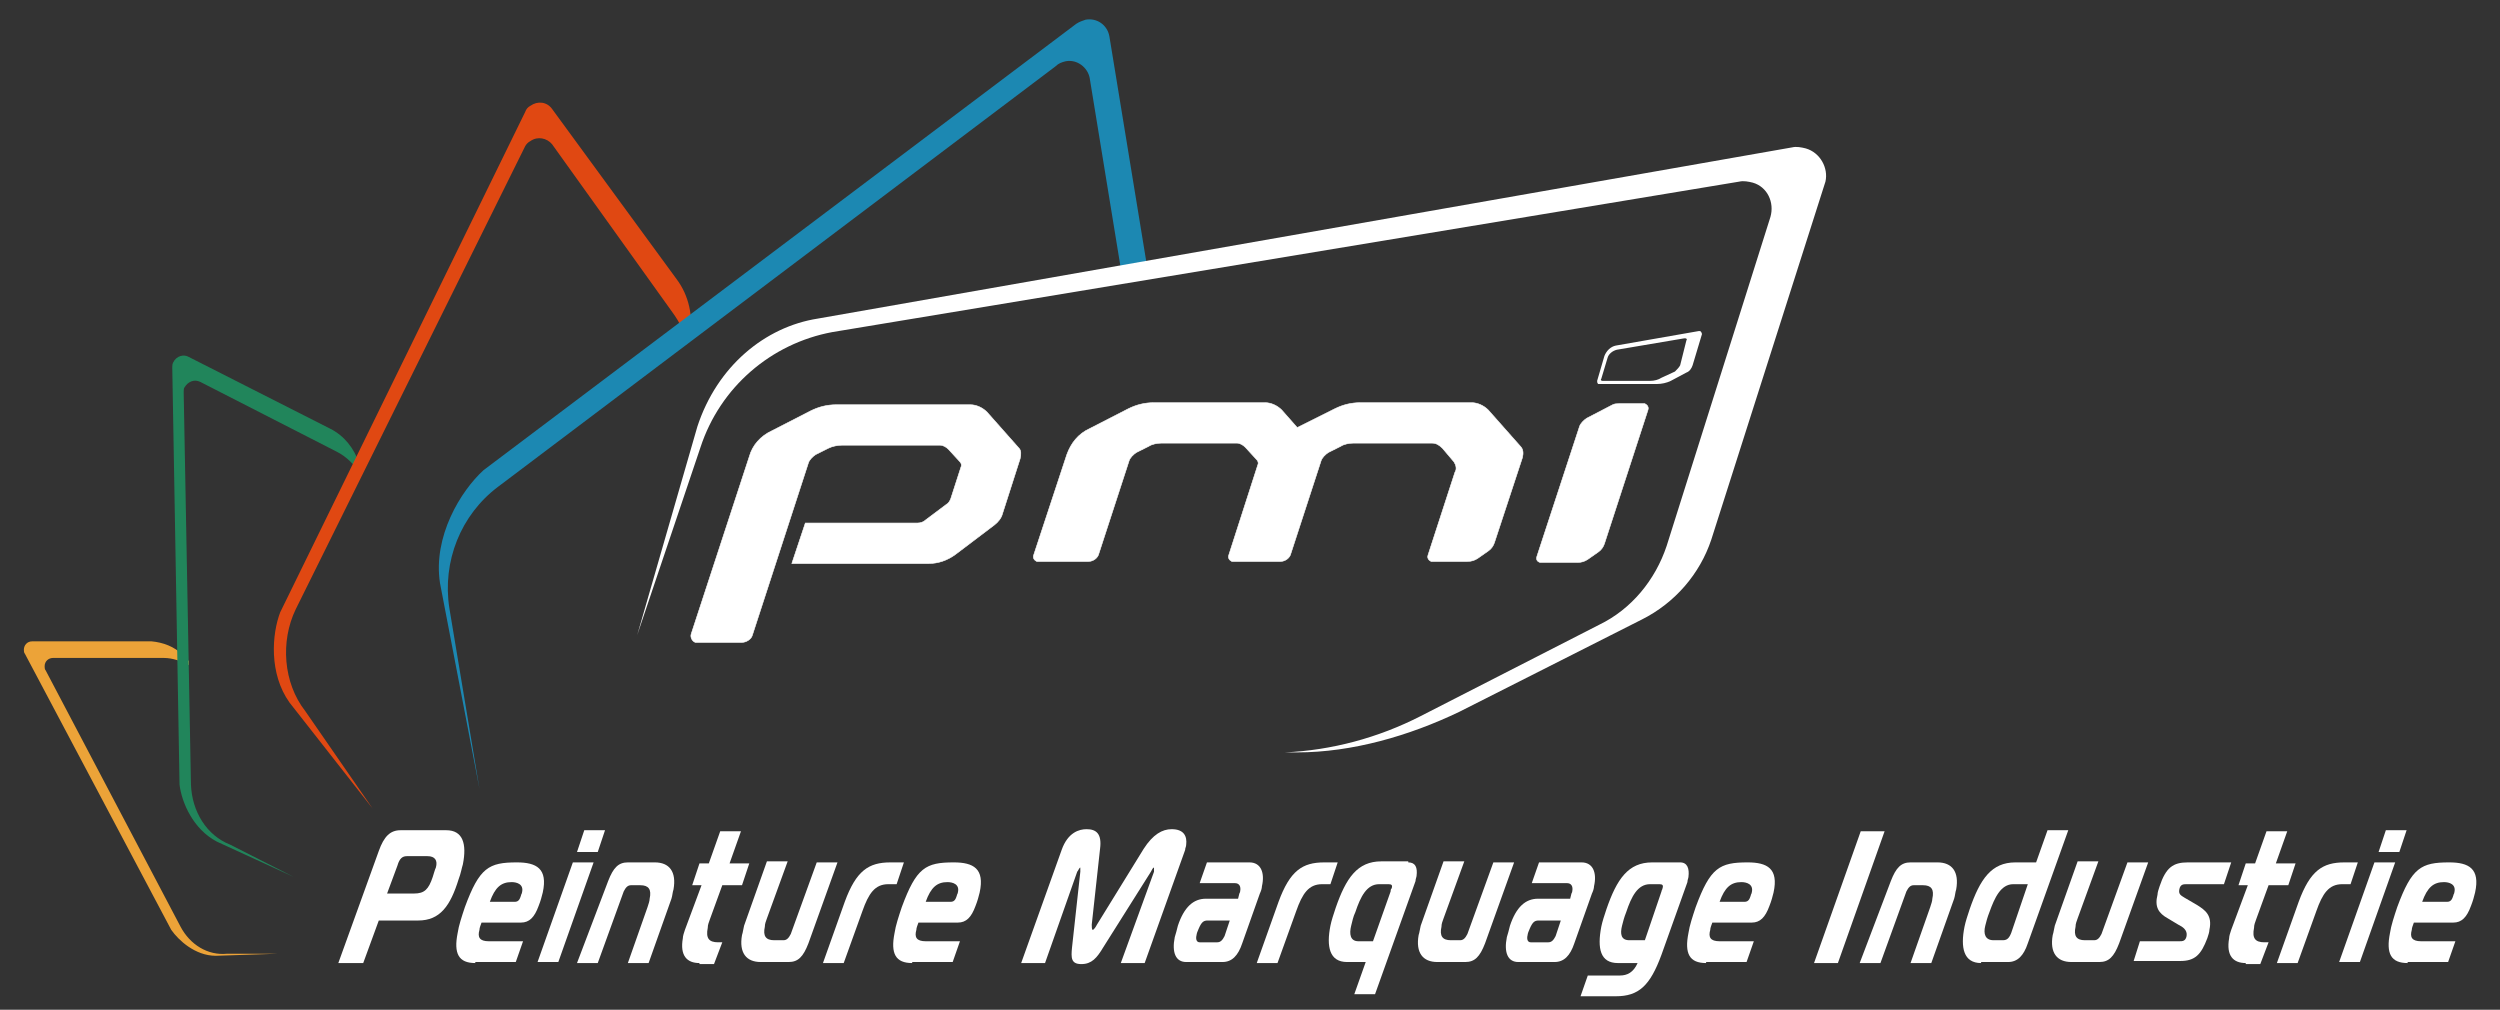 <svg xmlns="http://www.w3.org/2000/svg" xmlns:xlink="http://www.w3.org/1999/xlink" id="Calque_1" x="0px" y="0px" viewBox="0 0 240.9 97.3" style="enable-background:new 0 0 240.9 97.3;" xml:space="preserve"><rect x="0" y="0" width="240.9" height="97.3" fill="#333333" stroke="none"/><style type="text/css">	.st0{fill:#ECA338;}	.st1{fill:#21855B;}	.st2{fill:#E04812;}	.st3{fill:#1C88B2;}	.st4{fill:#FFFFFF;}	.st5{fill:none;stroke:#FFFFFF;stroke-width:5.520220e-02;stroke-miterlimit:10;}</style><g>	<path class="st0" d="M17.4,89.3l-13-24.7c-0.1-0.1-0.1-0.3-0.1-0.4c0-0.5,0.4-0.8,0.8-0.8h10.7c0.8,0,1.7,0.3,2.4,0.7l0-0.4  l-0.6-0.6c-0.8-0.8-1.9-1.2-3-1.3l-11.5,0c-0.5,0-0.8,0.4-0.8,0.8c0,0.1,0,0.3,0.1,0.4l14.1,26.6c0.7,1,2.3,2.5,4.3,2.5l6-0.2h-4.9  C20,92.1,18.3,91,17.4,89.3z"></path>	<path class="st1" d="M18.4,75.6l-0.7-37.8c0-0.2,0-0.4,0.1-0.5c0.3-0.5,0.9-0.8,1.5-0.5l13.1,6.7c1,0.5,1.8,1.3,2.4,2.3l0.1-0.2  l-0.3-1c-0.5-1.4-1.4-2.6-2.8-3.3l-13.6-6.9c-0.5-0.3-1.2-0.1-1.5,0.5c-0.1,0.2-0.1,0.3-0.1,0.5l0.7,40.2c0.2,1.7,1.3,4.3,3.6,5.5  l7.4,3.4l-6.1-3.1C19.9,80.5,18.5,78.2,18.4,75.6z"></path>	<path class="st2" d="M28.5,58.7l22.1-44.6c0.1-0.2,0.3-0.4,0.5-0.5c0.7-0.5,1.6-0.3,2.1,0.3l11.6,16.2c0.8,1.1,1.2,2,1.3,3.1  l0.3-0.3l0.1-0.4c0.3-2-0.1-4-1.3-5.6l-12-16.4c-0.5-0.7-1.4-0.8-2.1-0.3c-0.2,0.1-0.4,0.3-0.5,0.6L27,59c-0.8,2.1-1.1,5.9,0.9,8.7  l8,10.2l-6.5-9.4C27.3,65.8,27,61.8,28.5,58.7z"></path>	<path class="st3" d="M102.7,5.9c1.1-0.2,2.1,0.6,2.3,1.6l3.2,19.6l2.5-0.4l-3.8-23.2c-0.2-1.1-1.2-1.8-2.3-1.6  c-0.3,0.1-0.6,0.2-0.9,0.4l-57.1,43c-2.2,2-4.9,6.4-4.2,10.9L46.2,76l-2.9-17.4c-0.7-4.5,1.1-9,4.7-11.7l53.7-40.5  C102,6.1,102.3,6,102.7,5.9z"></path>	<path class="st4" d="M174,14.3c-0.4-0.1-0.9-0.2-1.3-0.1L78.8,30.7c-5.1,0.8-9.7,4.6-11.6,10.4l-5.8,20.1l6.1-18.1  c1.9-5.8,6.8-10,12.7-11.1l87.4-14.5c0.4-0.1,0.9,0,1.3,0.1c1.4,0.4,2.1,1.9,1.7,3.3l-10,31.7c-1.1,3.3-3.4,6.1-6.5,7.6l-17.2,8.8  c-4.1,2.1-8.6,3.3-13.1,3.5l1.2,0c5.3,0,10.8-1.6,15.6-3.9l17.6-8.9c3.2-1.6,5.6-4.4,6.7-7.7l11-34.5  C176.2,16.2,175.4,14.7,174,14.3z"></path>	<g>		<path class="st4" d="M32.6,92.8L36.5,82c0.5-1.4,1.1-2,2.1-2h4.4c1.6,0,2,1.3,1.6,3.3c-0.1,0.3-0.2,0.9-0.4,1.4   c-0.8,2.6-1.8,4-3.9,4h-3.8l-1.5,4.1H32.6z M39.9,86.1c1,0,1.4-0.4,1.8-1.6c0.1-0.3,0.2-0.7,0.3-0.9c0.2-0.7-0.1-1.1-0.8-1.1h-2   c-0.4,0-0.7,0.2-0.9,0.9l-1,2.7H39.9z"></path>		<path class="st4" d="M45.8,92.8c-1.6,0-2.1-0.9-1.7-2.9c0.1-0.7,0.4-1.6,0.7-2.5c1.4-3.8,2.3-4.3,5-4.3c1.9,0,3,0.6,2.5,2.9   c-0.1,0.4-0.2,0.8-0.4,1.3c-0.4,1.1-0.9,1.6-1.7,1.6h-3.8c-0.1,0.3-0.2,0.5-0.2,0.7c-0.2,0.7,0,1.1,0.9,1.1h3.3l-0.7,2H45.8z    M49.6,86.9c0.4,0,0.5-0.3,0.6-0.6c0-0.1,0.1-0.2,0.1-0.3c0.2-0.8-0.5-1-1-1c-1,0-1.6,0.5-2.1,1.9H49.6z"></path>		<path class="st4" d="M55.2,83.1h2l-3.4,9.6h-2L55.2,83.1z M55.6,82.1l0.7-2.1h2l-0.7,2.1H55.6z"></path>		<path class="st4" d="M58.6,84.9c0.5-1.3,1-1.8,1.9-1.8h2.6c1.4,0,2.1,0.9,1.8,2.6c-0.1,0.3-0.1,0.6-0.2,0.9l-2.2,6.2h-2l1.9-5.4   c0.1-0.3,0.2-0.6,0.2-0.8c0.2-0.9-0.1-1.3-0.9-1.3h-0.9c-0.3,0-0.5,0.2-0.7,0.6l-2.5,6.9h-2L58.6,84.9z"></path>		<path class="st4" d="M67.4,92.8c-1.2,0-1.9-0.7-1.6-2.4c0-0.2,0.1-0.5,0.2-0.8l1.6-4.3h-0.9l0.7-2.1h0.9l1.1-3.1h2l-1.1,3.1h1.9   l-0.7,2.1h-1.9l-1.2,3.3c-0.1,0.3-0.2,0.5-0.2,0.8c-0.2,1,0.1,1.4,1,1.4h0.4l-0.8,2.1H67.4z"></path>		<path class="st4" d="M77.9,90.9c-0.5,1.3-1,1.8-1.9,1.8h-2.7c-1.4,0-2.1-0.9-1.8-2.6c0.1-0.3,0.1-0.5,0.2-0.9l2.2-6.2h2l-2,5.5   c-0.1,0.3-0.2,0.5-0.2,0.8c-0.2,0.9,0.1,1.3,0.9,1.3h0.9c0.3,0,0.5-0.2,0.7-0.6l2.5-6.9h2L77.9,90.9z"></path>		<path class="st4" d="M81.4,86.9c1.1-3,2.3-3.8,4.4-3.8h1.3l-0.7,2.1h-0.8c-1.3,0-1.9,0.9-2.5,2.6l-1.8,5h-2L81.4,86.9z"></path>		<path class="st4" d="M87.9,92.8c-1.6,0-2.1-0.9-1.7-2.9c0.1-0.7,0.4-1.6,0.7-2.5c1.4-3.8,2.3-4.3,5-4.3c1.9,0,3,0.6,2.5,2.9   c-0.1,0.4-0.2,0.8-0.4,1.3c-0.4,1.1-0.9,1.6-1.7,1.6h-3.8c-0.1,0.3-0.2,0.5-0.2,0.7c-0.2,0.7,0,1.1,0.9,1.1h3.3l-0.7,2H87.9z    M91.6,86.9c0.4,0,0.5-0.3,0.6-0.6c0-0.1,0.1-0.2,0.1-0.3c0.2-0.8-0.5-1-1-1c-1,0-1.6,0.5-2.1,1.9H91.6z"></path>	</g>	<g>		<path class="st4" d="M106.3,91.3c-0.6,1-1.1,1.6-2.1,1.6c-1,0-1-0.6-0.9-1.6l0.8-7.3c0-0.2,0-0.4,0-0.4c-0.1,0-0.2,0.3-0.3,0.4   l-3.1,8.8h-2.3l3.9-10.9c0.6-1.7,1.7-2,2.4-2c0.9,0,1.5,0.4,1.3,1.9l-0.8,7.3c0,0.2,0,0.5,0.1,0.5c0.1,0,0.3-0.3,0.4-0.5l4.5-7.3   c0.9-1.4,1.8-1.9,2.7-1.9c1.2,0,1.5,0.7,1.4,1.5c0,0.2-0.1,0.3-0.1,0.5l-3.9,10.9h-2.3l3.2-8.8c0-0.1,0-0.1,0-0.2   c0-0.1,0-0.2,0-0.2c-0.1,0-0.2,0.2-0.3,0.4L106.3,91.3z"></path>		<path class="st4" d="M120.4,83.1c1.1,0,1.5,1,1.2,2.3c0,0.2-0.1,0.5-0.2,0.7l-1.7,4.8c-0.4,1.2-1,1.8-1.9,1.8h-3.5   c-1,0-1.4-0.9-1.1-2.4c0.1-0.3,0.2-0.7,0.3-1.1c0.6-1.8,1.5-2.6,2.7-2.6h3.1l0.1-0.4c0-0.1,0.1-0.2,0.1-0.3   c0.1-0.5-0.1-0.8-0.5-0.8h-3.4l0.7-2H120.4z M116.4,88.7c-0.4,0-0.6,0.1-0.9,0.8c-0.1,0.2-0.2,0.5-0.2,0.6c-0.1,0.4,0,0.7,0.3,0.7   h1.7c0.3,0,0.5-0.2,0.7-0.6l0.5-1.5H116.4z"></path>		<path class="st4" d="M123.2,86.9c1.1-3,2.3-3.8,4.4-3.8h1.3l-0.7,2.1h-0.8c-1.3,0-1.9,0.9-2.5,2.6l-1.8,5h-2L123.2,86.9z"></path>		<path class="st4" d="M135.7,83.1c0.7,0,0.9,0.5,0.8,1.3c0,0.1-0.1,0.3-0.1,0.5l-3.9,10.9h-2l1.1-3.1h-1.8c-1.7,0-2-1.5-1.6-3.5   c0.1-0.5,0.3-1.1,0.5-1.7c1-2.9,2.1-4.5,4.4-4.5H135.7z M134,85.9c0-0.1,0-0.2,0.1-0.3c0.1-0.3,0-0.4-0.3-0.4h-0.9   c-1.2,0-1.8,1.2-2.3,2.7c-0.2,0.4-0.3,0.9-0.4,1.3c-0.2,0.8-0.1,1.5,0.7,1.5h1.4L134,85.9z"></path>		<path class="st4" d="M143.1,90.9c-0.5,1.3-1,1.8-1.9,1.8h-2.7c-1.4,0-2.1-0.9-1.8-2.6c0.1-0.3,0.1-0.5,0.2-0.9l2.2-6.2h2l-2,5.5   c-0.1,0.3-0.2,0.5-0.2,0.8c-0.2,0.9,0.1,1.3,0.9,1.3h0.9c0.3,0,0.5-0.2,0.7-0.6l2.5-6.9h2L143.1,90.9z"></path>		<path class="st4" d="M152.4,83.1c1.1,0,1.5,1,1.2,2.3c0,0.2-0.1,0.5-0.2,0.7l-1.7,4.8c-0.4,1.2-1,1.8-1.9,1.8h-3.5   c-1,0-1.4-0.9-1.1-2.4c0.1-0.3,0.2-0.7,0.3-1.1c0.6-1.8,1.5-2.6,2.7-2.6h3.1l0.1-0.4c0-0.1,0.1-0.2,0.1-0.3   c0.1-0.5-0.1-0.8-0.5-0.8h-3.4l0.7-2H152.4z M148.3,88.7c-0.4,0-0.6,0.1-0.9,0.8c-0.1,0.2-0.2,0.5-0.2,0.6c-0.1,0.4,0,0.7,0.3,0.7   h1.7c0.3,0,0.5-0.2,0.7-0.6l0.5-1.5H148.3z"></path>		<path class="st4" d="M161.9,83.1c0.7,0,0.9,0.6,0.8,1.4c0,0.1-0.1,0.3-0.1,0.5l-2.5,7c-1.1,3-2.2,4-4.4,4h-3.4l0.7-2h3.1   c0.7,0,1.3-0.3,1.7-1.2h-1.9c-1.7,0-2-1.4-1.6-3.5c0.1-0.5,0.3-1.1,0.5-1.7c1-2.9,2.1-4.5,4.4-4.5H161.9z M160.1,85.9   c0-0.1,0.1-0.2,0.1-0.3c0.1-0.3,0-0.4-0.3-0.4H159c-1.2,0-1.8,1.2-2.3,2.7c-0.2,0.5-0.3,0.9-0.4,1.3c-0.2,0.8-0.1,1.4,0.7,1.4h1.5   L160.1,85.9z"></path>		<path class="st4" d="M164.4,92.8c-1.6,0-2.1-0.9-1.7-2.9c0.1-0.7,0.4-1.6,0.7-2.5c1.4-3.8,2.3-4.3,5-4.3c1.9,0,3,0.6,2.5,2.9   c-0.1,0.4-0.2,0.8-0.4,1.3c-0.4,1.1-0.9,1.6-1.7,1.6H165c-0.1,0.3-0.2,0.5-0.2,0.7c-0.2,0.7,0,1.1,0.9,1.1h3.3l-0.7,2H164.4z    M168.1,86.9c0.4,0,0.5-0.3,0.6-0.6c0-0.1,0.1-0.2,0.1-0.3c0.2-0.8-0.5-1-1-1c-1,0-1.6,0.5-2.1,1.9H168.1z"></path>	</g>	<g>		<path class="st4" d="M174.8,92.8l4.5-12.7h2.3l-4.5,12.7H174.8z"></path>		<path class="st4" d="M182.2,84.9c0.5-1.3,1-1.8,1.9-1.8h2.6c1.4,0,2.1,0.9,1.8,2.6c-0.1,0.3-0.1,0.6-0.2,0.9l-2.2,6.2h-2l1.9-5.4   c0.1-0.3,0.2-0.6,0.2-0.8c0.2-0.9-0.1-1.3-0.9-1.3h-0.9c-0.3,0-0.5,0.2-0.7,0.6l-2.5,6.9h-2L182.2,84.9z"></path>		<path class="st4" d="M190.9,92.8c-1.7,0-2-1.5-1.6-3.5c0.1-0.5,0.3-1.1,0.5-1.7c1-2.9,2.1-4.5,4.4-4.5h2l1.1-3.1h2l-3.9,10.9   c-0.4,1.2-1,1.8-1.9,1.8H190.9z M195.4,85.2H194c-1.2,0-1.8,1.3-2.3,2.7c-0.2,0.5-0.3,0.9-0.4,1.3c-0.2,0.8,0,1.4,0.8,1.4h0.9   c0.4,0,0.6-0.2,0.8-0.7L195.4,85.2z"></path>		<path class="st4" d="M204.2,90.9c-0.5,1.3-1,1.8-1.9,1.8h-2.7c-1.4,0-2.1-0.9-1.8-2.6c0.1-0.3,0.1-0.5,0.2-0.9l2.2-6.2h2l-2,5.5   c-0.1,0.3-0.2,0.5-0.2,0.8c-0.2,0.9,0.1,1.3,0.9,1.3h0.9c0.3,0,0.5-0.2,0.7-0.6l2.5-6.9h2L204.2,90.9z"></path>		<path class="st4" d="M206.2,90.7h3.8c0.3,0,0.6,0,0.7-0.5c0.1-0.6-0.4-0.9-0.8-1.1l-1-0.6c-0.9-0.5-1.3-1.1-1-2.3   c0-0.2,0.1-0.5,0.2-0.8c0.6-1.8,1.3-2.3,2.7-2.3h4.2l-0.7,2.1h-3.6c-0.3,0-0.6,0-0.7,0.5c-0.1,0.5,0.2,0.6,0.5,0.8l1.2,0.7   c0.8,0.5,1.5,1,1.2,2.4c0,0.2-0.1,0.5-0.2,0.8c-0.6,1.6-1.2,2.2-2.6,2.2h-4.5L206.2,90.7z"></path>		<path class="st4" d="M216.4,92.8c-1.2,0-1.9-0.7-1.6-2.4c0-0.2,0.1-0.5,0.2-0.8l1.6-4.3h-0.9l0.7-2.1h0.9l1.1-3.1h2l-1.1,3.1h1.9   l-0.7,2.1h-1.9l-1.2,3.3c-0.1,0.3-0.2,0.5-0.2,0.8c-0.2,1,0.1,1.4,1,1.4h0.4l-0.8,2.1H216.4z"></path>		<path class="st4" d="M221.5,86.9c1.1-3,2.3-3.8,4.4-3.8h1.3l-0.7,2.1h-0.8c-1.3,0-1.9,0.9-2.5,2.6l-1.8,5h-2L221.5,86.9z"></path>		<path class="st4" d="M228.8,83.1h2l-3.4,9.6h-2L228.8,83.1z M229.2,82.1l0.7-2.1h2l-0.7,2.1H229.2z"></path>	</g>	<g>		<path class="st4" d="M232,92.8c-1.6,0-2.1-0.9-1.7-2.9c0.1-0.7,0.4-1.6,0.7-2.5c1.4-3.8,2.3-4.3,5-4.3c1.9,0,3,0.6,2.5,2.9   c-0.1,0.4-0.2,0.8-0.4,1.3c-0.4,1.1-0.9,1.6-1.7,1.6h-3.8c-0.1,0.3-0.2,0.5-0.2,0.7c-0.2,0.7,0,1.1,0.9,1.1h3.3l-0.7,2H232z    M235.8,86.9c0.4,0,0.5-0.3,0.6-0.6c0-0.1,0.1-0.2,0.1-0.3c0.2-0.8-0.5-1-1-1c-1,0-1.6,0.5-2.1,1.9H235.8z"></path>	</g>	<path class="st4" d="M98.3,44.2l-1.7,5.3c-0.1,0.4-0.4,0.8-0.8,1.1l-3.7,2.8c-0.8,0.6-1.7,0.9-2.6,0.9H76.3l1.3-3.9h10.8  c0.3,0,0.6-0.1,0.8-0.3l2-1.5c0.2-0.1,0.3-0.3,0.4-0.5l1-3.1c0.1-0.2,0-0.4-0.1-0.5l-1.1-1.2c-0.2-0.2-0.5-0.4-0.8-0.4h-9.5  c-0.4,0-0.9,0.1-1.3,0.3l-1.2,0.6c-0.3,0.2-0.6,0.5-0.7,0.8l-5.4,16.6c-0.1,0.4-0.6,0.7-1,0.7h-4.3c-0.1,0-0.1,0-0.2,0  c-0.3-0.1-0.5-0.5-0.4-0.8l5.6-17.1c0.3-1.1,1.1-2,2.2-2.5l3.7-1.9c0.8-0.4,1.6-0.6,2.5-0.6h12.9c0.6,0,1.2,0.3,1.6,0.7l3.1,3.5  C98.4,43.4,98.4,43.8,98.3,44.2L98.3,44.2z"></path>	<path class="st5" d="M98.3,44.2l-1.7,5.3c-0.1,0.4-0.4,0.8-0.8,1.1l-3.7,2.8c-0.8,0.6-1.7,0.9-2.6,0.9H76.3l1.3-3.9h10.8  c0.3,0,0.6-0.1,0.8-0.3l2-1.5c0.2-0.1,0.3-0.3,0.4-0.5l1-3.1c0.1-0.2,0-0.4-0.1-0.5l-1.1-1.2c-0.2-0.2-0.5-0.4-0.8-0.4h-9.5  c-0.4,0-0.9,0.1-1.3,0.3l-1.2,0.6c-0.3,0.2-0.6,0.5-0.7,0.8l-5.4,16.6c-0.1,0.4-0.6,0.7-1,0.7h-4.3c-0.1,0-0.1,0-0.2,0  c-0.3-0.1-0.5-0.5-0.4-0.8l5.6-17.1c0.3-1.1,1.1-2,2.2-2.5l3.7-1.9c0.8-0.4,1.6-0.6,2.5-0.6h12.9c0.6,0,1.2,0.3,1.6,0.7l3.1,3.5  C98.4,43.4,98.4,43.8,98.3,44.2L98.3,44.2z"></path>	<path class="st4" d="M140.1,44.5l-1.1-1.3c-0.3-0.3-0.6-0.5-1-0.5h-7.6c-0.4,0-0.9,0.1-1.2,0.3l-1.2,0.6c-0.3,0.2-0.6,0.5-0.7,0.8  l-2.9,8.9c-0.1,0.5-0.6,0.8-1,0.8h-4.6c0,0-0.1,0-0.1,0c-0.2-0.1-0.4-0.3-0.3-0.6l2.8-8.7c0.1-0.2,0-0.4-0.1-0.5l-1.1-1.2  c-0.2-0.2-0.5-0.4-0.8-0.4h-7.3c-0.4,0-0.9,0.1-1.2,0.3l-1.2,0.6c-0.3,0.2-0.6,0.5-0.7,0.8l-2.9,8.9c-0.1,0.5-0.6,0.8-1,0.8H100  c0,0-0.1,0-0.1,0c-0.2-0.1-0.4-0.3-0.3-0.6l3.2-9.7c0.4-1.1,1.1-2,2.2-2.5l3.7-1.9c0.8-0.4,1.6-0.6,2.5-0.6h10.7  c0.6,0,1.2,0.3,1.6,0.7l1.5,1.7l3.6-1.8c0.8-0.4,1.6-0.6,2.5-0.6h10.7c0.6,0,1.2,0.3,1.6,0.7l3.1,3.5c0.3,0.3,0.3,0.7,0.2,1.1  l-2.7,8.2c-0.1,0.3-0.3,0.6-0.6,0.8l-1,0.7c-0.3,0.2-0.6,0.3-1,0.3h-3.4c0,0-0.1,0-0.1,0c-0.2-0.1-0.4-0.3-0.3-0.6l2.6-8  C140.4,45.2,140.3,44.8,140.1,44.5L140.1,44.5z"></path>	<path class="st5" d="M140.1,44.5l-1.1-1.3c-0.3-0.3-0.6-0.5-1-0.5h-7.6c-0.4,0-0.9,0.1-1.2,0.3l-1.2,0.6c-0.3,0.2-0.6,0.5-0.7,0.8  l-2.9,8.9c-0.1,0.5-0.6,0.8-1,0.8h-4.6c0,0-0.1,0-0.1,0c-0.2-0.1-0.4-0.3-0.3-0.6l2.8-8.7c0.1-0.2,0-0.4-0.1-0.5l-1.1-1.2  c-0.2-0.2-0.5-0.4-0.8-0.4h-7.3c-0.4,0-0.9,0.1-1.2,0.3l-1.2,0.6c-0.3,0.2-0.6,0.5-0.7,0.8l-2.9,8.9c-0.1,0.5-0.6,0.8-1,0.8H100  c0,0-0.1,0-0.1,0c-0.2-0.1-0.4-0.3-0.3-0.6l3.2-9.7c0.4-1.1,1.1-2,2.2-2.5l3.7-1.9c0.8-0.4,1.6-0.6,2.5-0.6h10.7  c0.6,0,1.2,0.3,1.6,0.7l1.5,1.7l3.6-1.8c0.8-0.4,1.6-0.6,2.5-0.6h10.7c0.6,0,1.2,0.3,1.6,0.7l3.1,3.5c0.3,0.3,0.3,0.7,0.2,1.1  l-2.7,8.2c-0.1,0.3-0.3,0.6-0.6,0.8l-1,0.7c-0.3,0.2-0.6,0.3-1,0.3h-3.4c0,0-0.1,0-0.1,0c-0.2-0.1-0.4-0.3-0.3-0.6l2.6-8  C140.4,45.2,140.3,44.8,140.1,44.5L140.1,44.5z"></path>	<path class="st4" d="M148.1,53.6l4.1-12.5c0.1-0.3,0.4-0.6,0.7-0.8l2.5-1.3c0.2-0.1,0.4-0.1,0.6-0.1h2.4c0,0,0.1,0,0.1,0  c0.2,0.1,0.4,0.3,0.3,0.6c0,0-4.2,12.9-4.2,12.9c-0.1,0.3-0.3,0.6-0.6,0.8l-1,0.7c-0.3,0.2-0.6,0.3-1,0.3h-3.5c0,0-0.1,0-0.1,0  C148.1,54.1,148,53.9,148.1,53.6L148.1,53.6z"></path>	<path class="st5" d="M148.1,53.6l4.1-12.5c0.1-0.3,0.4-0.6,0.7-0.8l2.5-1.3c0.2-0.1,0.4-0.1,0.6-0.1h2.4c0,0,0.1,0,0.1,0  c0.2,0.1,0.4,0.3,0.3,0.6c0,0-4.2,12.9-4.2,12.9c-0.1,0.3-0.3,0.6-0.6,0.8l-1,0.7c-0.3,0.2-0.6,0.3-1,0.3h-3.5c0,0-0.1,0-0.1,0  C148.1,54.1,148,53.9,148.1,53.6L148.1,53.6z"></path>	<path class="st4" d="M163.8,31.9c0,0-0.1,0-0.1,0l-8,1.4c-0.5,0.1-0.9,0.5-1.1,1l-0.7,2.4c0,0.1,0,0.2,0.1,0.3c0,0,0,0,0.1,0h5.6  c0.4,0,0.9-0.1,1.3-0.3l1.5-0.8c0.3-0.1,0.5-0.4,0.6-0.7l0.9-3C164,32.1,163.9,31.9,163.8,31.9z M161.9,35.2  c-0.1,0.2-0.3,0.4-0.5,0.6l-1.3,0.6c-0.3,0.2-0.7,0.3-1.1,0.3h-4.5c0,0,0,0-0.1,0c-0.1,0-0.2-0.1-0.1-0.2l0.6-2  c0.1-0.4,0.5-0.7,0.9-0.8l6.5-1.1c0,0,0.1,0,0.1,0c0.1,0,0.2,0.1,0.1,0.2L161.9,35.2z"></path></g></svg>